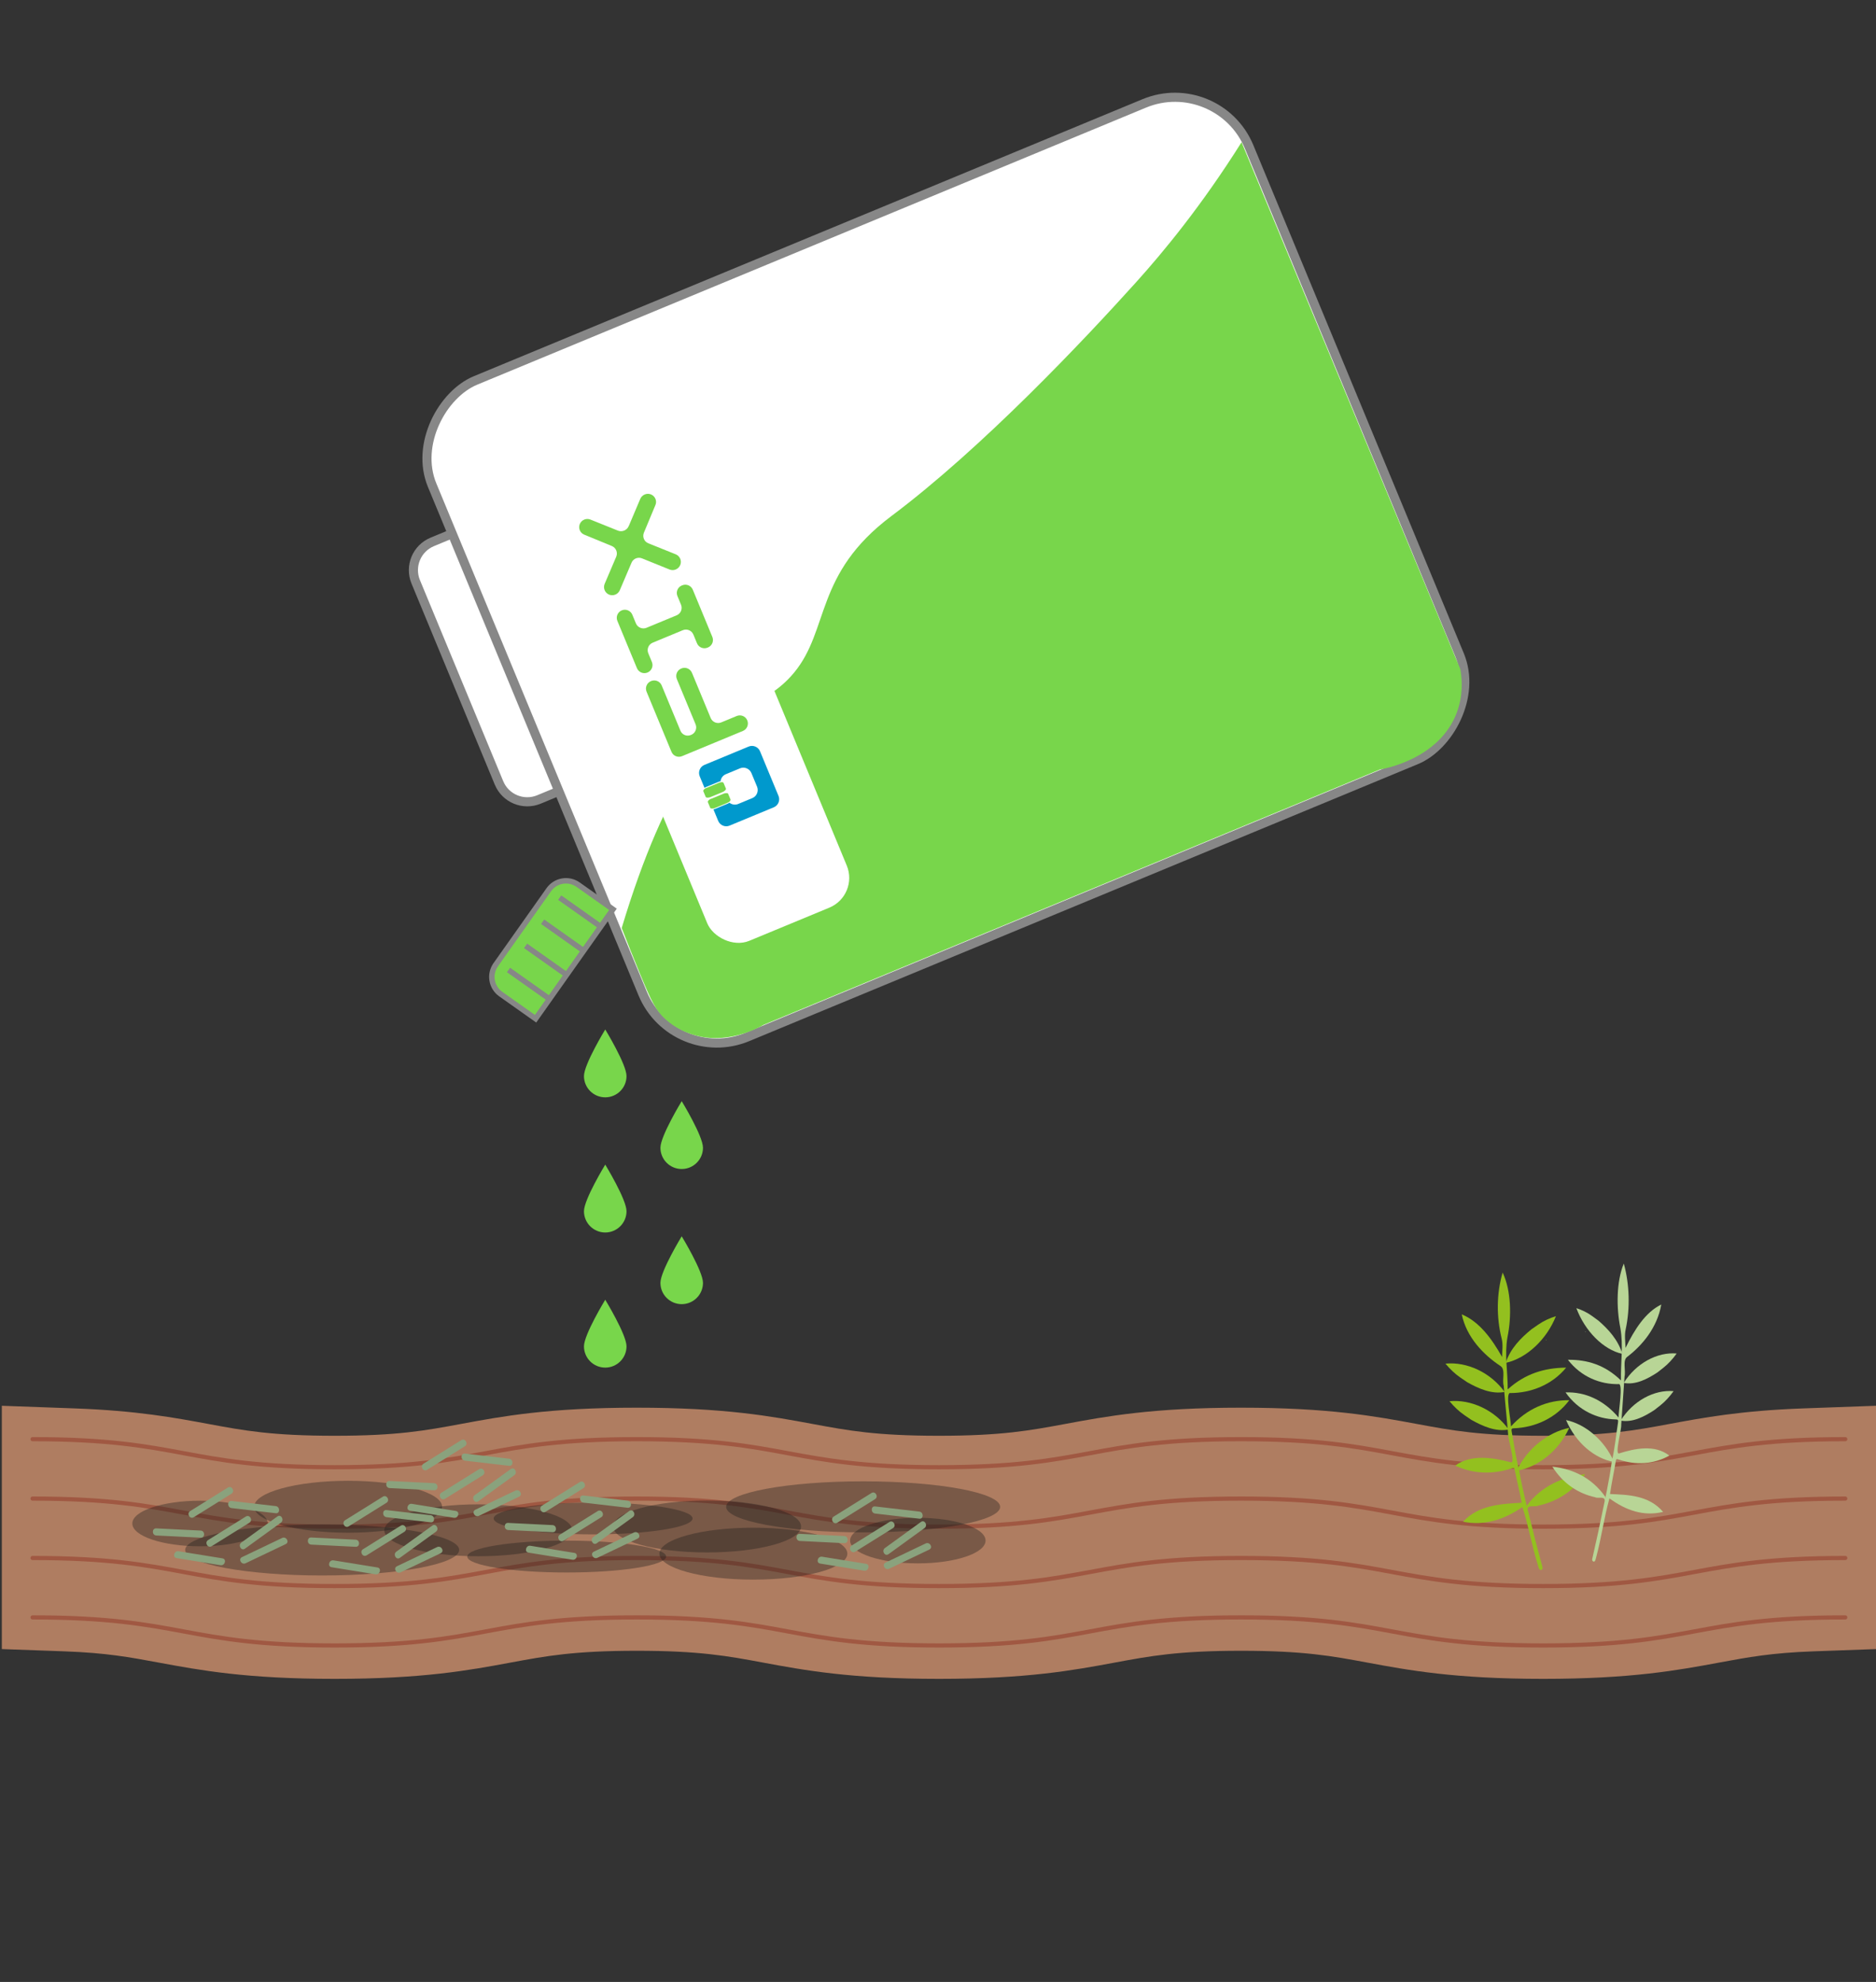 <?xml version="1.0" encoding="UTF-8"?>
<svg xmlns="http://www.w3.org/2000/svg" id="uuid-32946a1a-5eec-4672-9097-47fb255c9728" viewBox="0 0 1029 1087">
  <rect x="0" y="0" width="1029" height="1087" fill="#333333" stroke="none"/>
  <defs>
    <style>.uuid-2c7cbd61-6060-471c-8f4a-aa179efd7e3f{stroke-width:5px;}.uuid-2c7cbd61-6060-471c-8f4a-aa179efd7e3f,.uuid-17b64033-df2d-49f5-afc6-d903e85337ba,.uuid-fb76b166-c31c-415a-a427-5765dea13069{stroke:#878787;stroke-miterlimit:10;}.uuid-2c7cbd61-6060-471c-8f4a-aa179efd7e3f,.uuid-996031e2-5a52-430f-acc8-91aa89cdde6a{fill:#fff;}.uuid-17b64033-df2d-49f5-afc6-d903e85337ba{fill:none;}.uuid-17b64033-df2d-49f5-afc6-d903e85337ba,.uuid-fb76b166-c31c-415a-a427-5765dea13069{stroke-width:3px;}.uuid-10ddedff-a9a2-4be4-9c43-ac65e9ab9a85{fill:#0099cd;}.uuid-8261b8c1-23db-4d40-9d93-27cd3a463f81{fill:#8aa27d;}.uuid-8c8d2b75-f49e-4c13-8223-5c2158c13590{fill:#b8d596;}.uuid-75e37bcb-c8ef-45ec-a372-1347603bf15a,.uuid-ee5250ef-5b05-47c5-9578-9a27067ae657{fill:#af7d61;}.uuid-0a840d3b-3903-4807-9a35-7e6060bf27e7{fill:#93c01f;}.uuid-7f46e7ac-2042-4234-8b80-8182a6e927f8,.uuid-fb76b166-c31c-415a-a427-5765dea13069{fill:#78d64b;}.uuid-ee5250ef-5b05-47c5-9578-9a27067ae657{stroke:#a05842;stroke-linecap:round;stroke-linejoin:round;stroke-width:2.28px;}.uuid-e46a29be-3372-4b44-b931-a786f2245bd2{fill:#1a1a1a;opacity:.36;}</style>
  </defs>
  <path class="uuid-75e37bcb-c8ef-45ec-a372-1347603bf15a" d="m988.94,772.45c-33.98,1.23-54.79,5.1-73.15,8.51-19.51,3.62-34.92,6.49-69.37,6.49s-49.85-2.86-69.36-6.49c-22.47-4.17-47.94-8.91-96.36-8.91s-73.88,4.73-96.36,8.91c-19.51,3.62-34.92,6.49-69.36,6.49s-49.85-2.86-69.35-6.49c-22.47-4.17-47.94-8.91-96.36-8.91s-73.88,4.73-96.36,8.91c-19.51,3.62-34.91,6.49-69.35,6.49s-49.85-2.86-69.36-6.49c-18.36-3.41-39.17-7.27-73.14-8.51l-40.06-1.45v133.44l34.43,1.25c22.93.83,35.66,3.2,51.78,6.19,22.47,4.17,47.94,8.9,96.36,8.9s73.88-4.73,96.36-8.91c19.51-3.62,34.91-6.49,69.35-6.49s49.85,2.86,69.35,6.49c22.47,4.17,47.94,8.91,96.36,8.91s73.89-4.73,96.36-8.91c19.51-3.62,34.92-6.49,69.36-6.49s49.85,2.86,69.36,6.49c22.47,4.17,47.94,8.91,96.36,8.91s73.89-4.73,96.37-8.9c16.12-2.99,28.85-5.36,51.78-6.19l34.43-1.25v-133.44l-40.06,1.45Z"></path>
  <path class="uuid-ee5250ef-5b05-47c5-9578-9a27067ae657" d="m17.86,789.32c82.85,0,82.85,15.39,165.71,15.39s82.86-15.39,165.71-15.39,82.85,15.39,165.71,15.39,82.86-15.39,165.71-15.39,82.86,15.39,165.72,15.39,82.86-15.39,165.72-15.39"></path>
  <path class="uuid-ee5250ef-5b05-47c5-9578-9a27067ae657" d="m17.86,821.9c82.85,0,82.85,15.39,165.71,15.39s82.86-15.39,165.71-15.39,82.85,15.39,165.71,15.39,82.86-15.39,165.71-15.39,82.86,15.39,165.72,15.39,82.86-15.39,165.72-15.39"></path>
  <path class="uuid-ee5250ef-5b05-47c5-9578-9a27067ae657" d="m17.86,854.49c82.85,0,82.85,15.39,165.71,15.39s82.86-15.39,165.71-15.39,82.85,15.39,165.71,15.39,82.86-15.39,165.71-15.39,82.86,15.39,165.72,15.39,82.86-15.39,165.72-15.39"></path>
  <path class="uuid-ee5250ef-5b05-47c5-9578-9a27067ae657" d="m17.86,887.07c82.85,0,82.85,15.39,165.71,15.39s82.86-15.39,165.71-15.39,82.85,15.39,165.71,15.39,82.86-15.39,165.71-15.39,82.86,15.39,165.72,15.39,82.86-15.39,165.72-15.39"></path>
  <path class="uuid-0a840d3b-3903-4807-9a35-7e6060bf27e7" d="m824.78,760c-.95-3.32,1.14-8.89-1.73-10.78-9.33-6.16-18.63-15.74-21.28-28.37,9.74,4.06,16.54,13.48,22.13,23.39.04-3.41.63-6.79-.24-10.13-2.96-11.63-2.79-24.69.54-36.16,4.74,9.94,4.98,24.17,2.66,35.42-1.7,9.68.19,18.75.12,28.66,9.59-8.71,20.26-11.83,32.07-11.95-7.82,9.55-19.47,13.92-30.54,13.94-3.05-.8.29,15.19.27,18.3,8.76-9.7,20.04-14.54,31.99-14.37-7.5,10.02-19.04,14.96-30.25,15.39-1.4.05-1.61.32-1.34,1.91,1.36,6.94,2.15,14.1,4.06,20.85l-.02-.03c1.86,11.1,4.73,21.83,7.41,32.65,1.68,7.06,3.67,14,5.47,21.01.09.52-.13.97-.55,1.21-1.32.72-1.62-1.42-1.98-2.47-3.29-10.47-5.13-21.61-8.54-31.91-10,6.85-20.65,10.38-32.51,8.04,8.5-9.32,21.22-9.79,32.12-10.42-.99-5.84-2.54-11.59-3.67-17.43-.4-1.83-.46-1.86-2-1.37-10.16,3.32-20.84,3.11-30.75-1.58,8.77-6.41,20.87-4.33,30.57-1.77,2.68.47-1.82-13.07-1.59-15.71"></path>
  <path class="uuid-0a840d3b-3903-4807-9a35-7e6060bf27e7" d="m831.89,806.73c5.73-12.4,17.32-21.22,28.84-23.62-5.76,12.59-16.8,21.38-28.86,23.59,0,0,.02.03.02.03Z"></path>
  <path class="uuid-0a840d3b-3903-4807-9a35-7e6060bf27e7" d="m843.79,726.45c2.98-2.04,6.15-3.5,9.65-4.59-5.05,12.7-15.92,23.04-27.56,25.63,2.56-7.95,8.4-13.75,14.18-18.46"></path>
  <path class="uuid-0a840d3b-3903-4807-9a35-7e6060bf27e7" d="m837.81,827.87c-.61-.58-.35-1.37-.37-2.1,8.31-11.02,19.87-15.82,32.03-17.26-6.43,9.55-15.75,15.12-25.73,17.26-1.69.92-5.75-.71-5.93,2.11Z"></path>
  <path class="uuid-0a840d3b-3903-4807-9a35-7e6060bf27e7" d="m847.9,734.72c.22.05.35.22.39.47-.23-.05-.36-.2-.39-.47Z"></path>
  <path class="uuid-0a840d3b-3903-4807-9a35-7e6060bf27e7" d="m801.01,755.52c-2.97-2.04-5.62-4.57-8.17-7.63,11.79-1.15,24.77,4.85,32.47,15.53-7.07,1.34-14.23-1.77-20.56-5.35"></path>
  <path class="uuid-0a840d3b-3903-4807-9a35-7e6060bf27e7" d="m803.23,776.13c-2.97-2.04-5.62-4.57-8.17-7.63,11.79-1.15,24.77,4.85,32.47,15.53-7.07,1.34-14.23-1.77-20.56-5.35"></path>
  <path class="uuid-8c8d2b75-f49e-4c13-8223-5c2158c13590" d="m891.06,755.05c.81-3.33-1.16-8.87,1.4-10.81,8.32-6.33,16.56-16.09,18.76-28.77-8.72,4.25-14.71,13.79-19.6,23.8-.09-3.41-.67-6.78.07-10.14,2.5-11.68,2.14-24.74-1.03-36.14-4.12,10.03-4.13,24.26-1.87,35.46,1.68,9.65.11,18.75.32,28.66-8.78-8.53-18.45-11.44-29.1-11.34,7.2,9.4,17.77,13.55,27.74,13.36,2.74-.86-.03,15.2.03,18.3-8.04-9.53-18.29-14.16-29.06-13.76,6.91,9.88,17.39,14.6,27.51,14.81,1.26.02,1.46.29,1.24,1.88-1.12,6.97-1.72,14.13-3.35,20.93l.02-.03c-1.51,11.13-3.94,21.92-6.2,32.79-1.41,7.09-3.1,14.07-4.62,21.11-.07.52.13.97.51,1.2,1.21.69,1.44-1.46,1.75-2.5,2.81-10.53,4.31-21.7,7.22-32.07,9.12,6.66,18.77,9.98,29.43,7.42-7.81-9.16-19.28-9.39-29.12-9.8.81-5.86,2.12-11.64,3.05-17.5.34-1.83.39-1.87,1.78-1.41,9.21,3.13,18.84,2.71,27.7-2.16-8-6.25-18.88-3.93-27.59-1.19-2.41.52,1.45-13.1,1.2-15.73"></path>
  <path class="uuid-8c8d2b75-f49e-4c13-8223-5c2158c13590" d="m885.35,801.91c-5.35-12.28-15.94-20.89-26.36-23.07,5.38,12.48,15.47,21.06,26.38,23.04,0,0-.02.03-.02.03Z"></path>
  <path class="uuid-8c8d2b75-f49e-4c13-8223-5c2158c13590" d="m873.41,721.87c-2.72-1.98-5.59-3.38-8.77-4.41,4.75,12.6,14.7,22.74,25.24,25.1-2.42-7.9-7.78-13.58-13.06-18.19"></path>
  <path class="uuid-8c8d2b75-f49e-4c13-8223-5c2158c13590" d="m880.32,823.16c.54-.59.29-1.38.3-2.11-7.66-10.86-18.15-15.44-29.14-16.65,5.94,9.43,14.42,14.82,23.46,16.76,1.54.89,5.18-.82,5.38,1.99Z"></path>
  <path class="uuid-8c8d2b75-f49e-4c13-8223-5c2158c13590" d="m869.83,730.21c-.2.05-.31.22-.34.48.2-.05.32-.21.34-.48Z"></path>
  <path class="uuid-8c8d2b75-f49e-4c13-8223-5c2158c13590" d="m912.42,750.12c2.65-2.1,5-4.68,7.25-7.78-10.65-.93-22.26,5.32-29.05,16.14,6.4,1.21,12.8-2.04,18.46-5.74"></path>
  <path class="uuid-8c8d2b75-f49e-4c13-8223-5c2158c13590" d="m910.73,770.76c2.65-2.1,5-4.68,7.25-7.78-10.65-.93-22.26,5.32-29.05,16.14,6.4,1.21,12.8-2.04,18.46-5.74"></path>
  <ellipse class="uuid-e46a29be-3372-4b44-b931-a786f2245bd2" cx="176.73" cy="850.07" rx="75.15" ry="14"></ellipse>
  <ellipse class="uuid-e46a29be-3372-4b44-b931-a786f2245bd2" cx="262.34" cy="839.3" rx="51.55" ry="14.24"></ellipse>
  <ellipse class="uuid-e46a29be-3372-4b44-b931-a786f2245bd2" cx="109.73" cy="835.57" rx="37.15" ry="12.5"></ellipse>
  <ellipse class="uuid-e46a29be-3372-4b44-b931-a786f2245bd2" cx="325.34" cy="832.8" rx="54.55" ry="8.74"></ellipse>
  <ellipse class="uuid-e46a29be-3372-4b44-b931-a786f2245bd2" cx="190.94" cy="826.39" rx="51.55" ry="14.24"></ellipse>
  <ellipse class="uuid-e46a29be-3372-4b44-b931-a786f2245bd2" cx="473.44" cy="826.44" rx="75.15" ry="14"></ellipse>
  <ellipse class="uuid-e46a29be-3372-4b44-b931-a786f2245bd2" cx="387.84" cy="837.2" rx="51.55" ry="14.24"></ellipse>
  <ellipse class="uuid-e46a29be-3372-4b44-b931-a786f2245bd2" cx="503.44" cy="844.94" rx="37.15" ry="12.5"></ellipse>
  <ellipse class="uuid-e46a29be-3372-4b44-b931-a786f2245bd2" cx="310.84" cy="853.7" rx="54.55" ry="8.74"></ellipse>
  <ellipse class="uuid-e46a29be-3372-4b44-b931-a786f2245bd2" cx="413.23" cy="852.11" rx="51.55" ry="14.24"></ellipse>
  <path class="uuid-8261b8c1-23db-4d40-9d93-27cd3a463f81" d="m213.73,816.15c8.12.4,16.23.8,24.35,1.2,2.51.12,2.5-3.77,0-3.9-8.12-.4-16.23-.8-24.35-1.2-2.51-.12-2.5,3.77,0,3.9h0Z"></path>
  <path class="uuid-8261b8c1-23db-4d40-9d93-27cd3a463f81" d="m262.36,823.38c6.58-4.77,13.16-9.54,19.74-14.3,2.01-1.46.07-4.84-1.97-3.36-6.58,4.77-13.16,9.54-19.74,14.3-2.01,1.46-.07,4.84,1.97,3.36h0Z"></path>
  <path class="uuid-8261b8c1-23db-4d40-9d93-27cd3a463f81" d="m244.11,822.02c6.9-4.3,13.79-8.6,20.69-12.9,2.12-1.32.17-4.7-1.97-3.36-6.9,4.3-13.79,8.6-20.69,12.9-2.12,1.32-.17,4.7,1.97,3.36h0Z"></path>
  <path class="uuid-8261b8c1-23db-4d40-9d93-27cd3a463f81" d="m255.02,801.11c8.07.94,16.14,1.88,24.22,2.82,2.49.29,2.47-3.61,0-3.9-8.07-.94-16.14-1.88-24.22-2.82-2.49-.29-2.47,3.61,0,3.9h0Z"></path>
  <path class="uuid-8261b8c1-23db-4d40-9d93-27cd3a463f81" d="m234.28,806.12c6.9-4.3,13.79-8.6,20.69-12.9,2.12-1.32.17-4.7-1.97-3.36-6.9,4.3-13.79,8.6-20.69,12.9-2.12,1.32-.17,4.7,1.97,3.36h0Z"></path>
  <path class="uuid-8261b8c1-23db-4d40-9d93-27cd3a463f81" d="m224.89,828.55c8.02,1.3,16.04,2.59,24.07,3.89,2.45.4,3.51-3.36,1.04-3.76-8.02-1.3-16.04-2.59-24.07-3.89-2.45-.4-3.51,3.36-1.04,3.76h0Z"></path>
  <path class="uuid-8261b8c1-23db-4d40-9d93-27cd3a463f81" d="m262.71,831.37c7.33-3.5,14.67-7,22-10.5,2.26-1.08.29-4.44-1.97-3.36-7.33,3.5-14.67,7-22,10.5-2.26,1.08-.29,4.44,1.97,3.36h0Z"></path>
  <path class="uuid-8261b8c1-23db-4d40-9d93-27cd3a463f81" d="m278.73,839.15c8.12.4,16.23.8,24.35,1.2,2.51.12,2.5-3.77,0-3.9-8.12-.4-16.23-.8-24.35-1.2-2.51-.12-2.5,3.77,0,3.9h0Z"></path>
  <path class="uuid-8261b8c1-23db-4d40-9d93-27cd3a463f81" d="m327.36,846.38c6.58-4.77,13.16-9.54,19.74-14.3,2.01-1.46.07-4.84-1.97-3.36-6.58,4.77-13.16,9.54-19.74,14.3-2.01,1.46-.07,4.84,1.97,3.36h0Z"></path>
  <path class="uuid-8261b8c1-23db-4d40-9d93-27cd3a463f81" d="m309.11,845.02c6.9-4.3,13.79-8.6,20.69-12.9,2.12-1.32.17-4.7-1.97-3.36-6.9,4.3-13.79,8.6-20.69,12.9-2.12,1.32-.17,4.7,1.97,3.36h0Z"></path>
  <path class="uuid-8261b8c1-23db-4d40-9d93-27cd3a463f81" d="m320.02,824.11c8.07.94,16.14,1.88,24.22,2.82,2.49.29,2.47-3.61,0-3.9-8.07-.94-16.14-1.88-24.22-2.82-2.49-.29-2.47,3.61,0,3.9h0Z"></path>
  <path class="uuid-8261b8c1-23db-4d40-9d93-27cd3a463f81" d="m299.28,829.12c6.9-4.3,13.79-8.6,20.69-12.9,2.12-1.32.17-4.7-1.97-3.36-6.9,4.3-13.79,8.6-20.69,12.9-2.12,1.32-.17,4.7,1.97,3.36h0Z"></path>
  <path class="uuid-8261b8c1-23db-4d40-9d93-27cd3a463f81" d="m289.89,851.55c8.02,1.3,16.04,2.59,24.07,3.89,2.45.4,3.51-3.36,1.04-3.76-8.02-1.3-16.04-2.59-24.07-3.89-2.45-.4-3.51,3.36-1.04,3.76h0Z"></path>
  <path class="uuid-8261b8c1-23db-4d40-9d93-27cd3a463f81" d="m327.71,854.37c7.33-3.5,14.67-7,22-10.5,2.26-1.08.29-4.44-1.97-3.36-7.33,3.5-14.67,7-22,10.5-2.26,1.08-.29,4.44,1.97,3.36h0Z"></path>
  <path class="uuid-8261b8c1-23db-4d40-9d93-27cd3a463f81" d="m170.73,847.15c8.12.4,16.23.8,24.35,1.2,2.51.12,2.5-3.77,0-3.9-8.12-.4-16.23-.8-24.35-1.2-2.51-.12-2.5,3.77,0,3.9h0Z"></path>
  <path class="uuid-8261b8c1-23db-4d40-9d93-27cd3a463f81" d="m219.36,854.38c6.58-4.77,13.16-9.54,19.74-14.3,2.01-1.46.07-4.84-1.97-3.36-6.58,4.77-13.16,9.54-19.74,14.3-2.01,1.46-.07,4.84,1.97,3.36h0Z"></path>
  <path class="uuid-8261b8c1-23db-4d40-9d93-27cd3a463f81" d="m201.11,853.02c6.9-4.3,13.79-8.6,20.69-12.9,2.12-1.32.17-4.7-1.97-3.36-6.9,4.3-13.79,8.6-20.69,12.9-2.12,1.32-.17,4.7,1.97,3.36h0Z"></path>
  <path class="uuid-8261b8c1-23db-4d40-9d93-27cd3a463f81" d="m212.02,832.11c8.07.94,16.14,1.88,24.22,2.82,2.49.29,2.47-3.61,0-3.9-8.07-.94-16.14-1.88-24.22-2.82-2.49-.29-2.47,3.61,0,3.9h0Z"></path>
  <path class="uuid-8261b8c1-23db-4d40-9d93-27cd3a463f81" d="m191.28,837.12c6.9-4.3,13.79-8.6,20.69-12.9,2.12-1.32.17-4.7-1.97-3.36-6.9,4.3-13.79,8.6-20.69,12.9-2.12,1.32-.17,4.7,1.97,3.36h0Z"></path>
  <path class="uuid-8261b8c1-23db-4d40-9d93-27cd3a463f81" d="m181.89,859.55c8.02,1.3,16.04,2.59,24.07,3.89,2.45.4,3.51-3.36,1.04-3.76-8.02-1.3-16.04-2.59-24.07-3.89-2.45-.4-3.51,3.36-1.04,3.76h0Z"></path>
  <path class="uuid-8261b8c1-23db-4d40-9d93-27cd3a463f81" d="m219.71,862.37c7.33-3.5,14.67-7,22-10.5,2.26-1.08.29-4.44-1.97-3.36-7.33,3.5-14.67,7-22,10.5-2.26,1.08-.29,4.44,1.97,3.36h0Z"></path>
  <path class="uuid-8261b8c1-23db-4d40-9d93-27cd3a463f81" d="m85.73,842.15c8.12.4,16.23.8,24.35,1.2,2.51.12,2.5-3.77,0-3.9-8.12-.4-16.23-.8-24.35-1.2-2.51-.12-2.5,3.77,0,3.9h0Z"></path>
  <path class="uuid-8261b8c1-23db-4d40-9d93-27cd3a463f81" d="m134.36,849.38c6.58-4.77,13.16-9.54,19.74-14.3,2.01-1.46.07-4.84-1.97-3.36-6.58,4.77-13.16,9.54-19.74,14.3-2.01,1.46-.07,4.84,1.97,3.36h0Z"></path>
  <path class="uuid-8261b8c1-23db-4d40-9d93-27cd3a463f81" d="m116.11,848.02c6.9-4.3,13.79-8.6,20.69-12.9,2.12-1.32.17-4.7-1.97-3.36-6.9,4.3-13.79,8.6-20.69,12.9-2.12,1.32-.17,4.7,1.97,3.36h0Z"></path>
  <path class="uuid-8261b8c1-23db-4d40-9d93-27cd3a463f81" d="m127.02,827.11c8.07.94,16.14,1.88,24.22,2.82,2.49.29,2.47-3.61,0-3.9-8.07-.94-16.14-1.88-24.22-2.82-2.49-.29-2.47,3.61,0,3.9h0Z"></path>
  <path class="uuid-8261b8c1-23db-4d40-9d93-27cd3a463f81" d="m106.28,832.12c6.9-4.3,13.79-8.6,20.69-12.9,2.12-1.32.17-4.7-1.97-3.36-6.9,4.3-13.79,8.6-20.69,12.9-2.12,1.32-.17,4.7,1.97,3.36h0Z"></path>
  <path class="uuid-8261b8c1-23db-4d40-9d93-27cd3a463f81" d="m96.89,854.55c8.02,1.3,16.04,2.59,24.07,3.89,2.45.4,3.51-3.36,1.04-3.76-8.02-1.3-16.04-2.59-24.07-3.89-2.45-.4-3.51,3.36-1.04,3.76h0Z"></path>
  <path class="uuid-8261b8c1-23db-4d40-9d93-27cd3a463f81" d="m134.71,857.37c7.33-3.5,14.67-7,22-10.5,2.26-1.08.29-4.44-1.97-3.36-7.33,3.5-14.67,7-22,10.5-2.26,1.08-.29,4.44,1.97,3.36h0Z"></path>
  <path class="uuid-8261b8c1-23db-4d40-9d93-27cd3a463f81" d="m438.73,845.15c8.12.4,16.23.8,24.35,1.2,2.51.12,2.5-3.77,0-3.9-8.12-.4-16.23-.8-24.35-1.2-2.51-.12-2.5,3.77,0,3.9h0Z"></path>
  <path class="uuid-8261b8c1-23db-4d40-9d93-27cd3a463f81" d="m487.36,852.38c6.58-4.77,13.16-9.54,19.74-14.3,2.01-1.46.07-4.84-1.97-3.36-6.58,4.77-13.16,9.54-19.74,14.3-2.01,1.46-.07,4.84,1.97,3.36h0Z"></path>
  <path class="uuid-8261b8c1-23db-4d40-9d93-27cd3a463f81" d="m469.11,851.02c6.9-4.3,13.79-8.6,20.69-12.9,2.12-1.32.17-4.7-1.97-3.36-6.9,4.3-13.79,8.6-20.69,12.9-2.12,1.32-.17,4.7,1.97,3.36h0Z"></path>
  <path class="uuid-8261b8c1-23db-4d40-9d93-27cd3a463f81" d="m480.02,830.11c8.07.94,16.14,1.88,24.22,2.82,2.49.29,2.47-3.61,0-3.9-8.07-.94-16.14-1.88-24.22-2.82-2.49-.29-2.47,3.61,0,3.9h0Z"></path>
  <path class="uuid-8261b8c1-23db-4d40-9d93-27cd3a463f81" d="m459.28,835.12c6.9-4.3,13.79-8.6,20.69-12.9,2.12-1.32.17-4.7-1.97-3.36-6.9,4.3-13.79,8.6-20.69,12.9-2.12,1.32-.17,4.7,1.97,3.36h0Z"></path>
  <path class="uuid-8261b8c1-23db-4d40-9d93-27cd3a463f81" d="m449.89,857.55c8.02,1.3,16.04,2.59,24.07,3.89,2.45.4,3.51-3.36,1.04-3.76-8.02-1.3-16.04-2.59-24.07-3.89-2.45-.4-3.51,3.36-1.04,3.76h0Z"></path>
  <path class="uuid-8261b8c1-23db-4d40-9d93-27cd3a463f81" d="m487.71,860.37c7.33-3.5,14.67-7,22-10.5,2.26-1.08.29-4.44-1.97-3.36-7.33,3.5-14.67,7-22,10.5-2.26,1.08-.29,4.44,1.97,3.36h0Z"></path>
  <path class="uuid-2c7cbd61-6060-471c-8f4a-aa179efd7e3f" d="m208.8,347.89h119.35c9.26,0,16.77,7.51,16.77,16.77v16.13c0,2.89-2.34,5.23-5.23,5.23h-142.44c-2.89,0-5.23-2.34-5.23-5.23v-16.13c0-9.26,7.51-16.77,16.77-16.77Z" transform="translate(32.2 755.42) rotate(-112.5)"></path>
  <rect class="uuid-2c7cbd61-6060-471c-8f4a-aa179efd7e3f" x="323.95" y="70.2" width="389.73" height="485.02" rx="44" ry="44" transform="translate(428.46 911.7) rotate(-112.5)"></rect>
  <path class="uuid-fb76b166-c31c-415a-a427-5765dea13069" d="m275.51,501.12h50.42c6.37,0,11.54,5.17,11.54,11.54v23.41h-73.5v-23.41c0-6.37,5.17-11.54,11.54-11.54Z" transform="translate(-296.32 464.7) rotate(-54.73)"></path>
  <line class="uuid-17b64033-df2d-49f5-afc6-d903e85337ba" x1="288.28" y1="518.76" x2="310.76" y2="534.66"></line>
  <line class="uuid-17b64033-df2d-49f5-afc6-d903e85337ba" x1="278.93" y1="531.99" x2="301.41" y2="547.89"></line>
  <line class="uuid-17b64033-df2d-49f5-afc6-d903e85337ba" x1="297.64" y1="505.53" x2="320.12" y2="521.43"></line>
  <line class="uuid-17b64033-df2d-49f5-afc6-d903e85337ba" x1="306.99" y1="492.3" x2="329.47" y2="508.2"></line>
  <path class="uuid-7f46e7ac-2042-4234-8b80-8182a6e927f8" d="m681,78c40,96.33,80,192.67,120,289,.96,5.43,1.65,14.37-2,24-9.66,25.47-40.17,30.72-42,31-112.67,46.67-225.33,93.33-338,140-3.71,2.11-21.12,11.52-39.82,5.17-2.33-.79-8.35-2.9-14.18-8.17-5.28-4.77-7.67-9.66-14-25-3.83-9.28-7.17-17.69-10-25,24.43-81.35,50.76-110.94,70.92-122.5,5.43-3.11,14.91-7.06,23.59-17.53,19.62-23.64,11.09-54.19,53.4-85.92,50-37.5,105.26-96.11,134.14-128.14,14.78-16.39,35.93-41.87,57.95-76.91Z"></path>
  <path class="uuid-7f46e7ac-2042-4234-8b80-8182a6e927f8" d="m320.31,590.17c0-6.44,11.67-25.55,11.67-25.55,0,0,11.67,19.11,11.67,25.55s-5.22,11.67-11.67,11.67-11.67-5.22-11.67-11.67Z"></path>
  <path class="uuid-7f46e7ac-2042-4234-8b80-8182a6e927f8" d="m320.31,664.29c0-6.44,11.67-25.55,11.67-25.55,0,0,11.67,19.11,11.67,25.55s-5.22,11.67-11.67,11.67-11.67-5.22-11.67-11.67Z"></path>
  <path class="uuid-7f46e7ac-2042-4234-8b80-8182a6e927f8" d="m362.25,629.48c0-6.44,11.67-25.55,11.67-25.55,0,0,11.67,19.11,11.67,25.55s-5.22,11.67-11.67,11.67-11.67-5.22-11.67-11.67Z"></path>
  <path class="uuid-7f46e7ac-2042-4234-8b80-8182a6e927f8" d="m362.25,703.6c0-6.44,11.67-25.55,11.67-25.55,0,0,11.67,19.11,11.67,25.55s-5.22,11.67-11.67,11.67-11.67-5.22-11.67-11.67Z"></path>
  <path class="uuid-7f46e7ac-2042-4234-8b80-8182a6e927f8" d="m320.31,738.4c0-6.44,11.67-25.55,11.67-25.55,0,0,11.67,19.11,11.67,25.55s-5.22,11.67-11.67,11.67-11.67-5.22-11.67-11.67Z"></path>
  <rect class="uuid-996031e2-5a52-430f-acc8-91aa89cdde6a" x="333.75" y="216.27" width="82.81" height="302.12" rx="17.66" ry="17.66" transform="translate(-112.01 171.53) rotate(-22.5)"></rect>
  <path class="uuid-7f46e7ac-2042-4234-8b80-8182a6e927f8" d="m378.91,403.13l.22-.09c2.25-.93,3.35-3.51,2.4-5.8l-10.27-24.79c-.93-2.25.11-4.85,2.4-5.8l.09-.04c2.25-.93,4.85.11,5.8,2.4l10.27,24.79c.93,2.25,3.51,3.35,5.8,2.4l8.47-3.51c2.25-.93,4.85.11,5.8,2.4h0c.93,2.25-.11,4.85-2.4,5.8l-33.39,13.83c-2.25.93-4.85-.11-5.8-2.4l-13.65-32.95c-.93-2.25.11-4.85,2.4-5.8l.09-.04c2.25-.93,4.85.11,5.8,2.4l10.27,24.79c.89,2.27,3.44,3.33,5.69,2.4Z"></path>
  <path class="uuid-7f46e7ac-2042-4234-8b80-8182a6e927f8" d="m354.61,344.32l16.54-6.85c2.29-.95,3.33-3.55,2.4-5.8l-1.97-4.76c-.95-2.29.15-4.87,2.4-5.8l.22-.09c2.29-.95,4.87.15,5.8,2.4l10.72,25.89c.95,2.29-.15,4.87-2.4,5.8l-.22.09c-2.29.95-4.87-.15-5.8-2.4l-1.97-4.76c-.95-2.29-3.55-3.33-5.8-2.4l-16.54,6.85c-2.29.95-3.33,3.55-2.4,5.8l1.97,4.76c.95,2.29-.15,4.87-2.4,5.8h0c-2.29.95-4.87-.15-5.8-2.4l-10.72-25.89c-.95-2.29.15-4.87,2.4-5.8h0c2.29-.95,4.87.15,5.8,2.4l1.97,4.76c.93,2.25,3.55,3.33,5.8,2.4Z"></path>
  <path class="uuid-7f46e7ac-2042-4234-8b80-8182a6e927f8" d="m344.85,288.58l6.35-14.98c.48-1.08,1.32-1.94,2.42-2.4l.04-.02c2.29-.95,4.91.14,5.86,2.43h0c.46,1.1.45,2.34-.03,3.42l-6.3,15.11c-.96,2.31.14,4.95,2.47,5.85l15,6.03c1.12.47,2,1.34,2.46,2.44h0c.95,2.29-.14,4.91-2.43,5.86l-.04.02c-1.1.46-2.3.44-3.4.01l-15.08-6.1c-2.25-.93-4.85.15-5.78,2.39l-6.42,15.06c-.44,1.06-1.32,1.94-2.37,2.38l-.09.04c-2.29.95-4.91-.14-5.86-2.43h0c-.46-1.1-.45-2.34.01-3.47l6.34-14.87c.97-2.26-.08-4.93-2.39-5.88l-15.14-6.23c-1.12-.47-1.98-1.3-2.44-2.4h0c-.95-2.29.14-4.91,2.43-5.86l.04-.02c1.06-.44,2.3-.44,3.36,0l15.19,6.11c2.25.82,4.86-.25,5.79-2.5Z"></path>
  <path class="uuid-10ddedff-a9a2-4be4-9c43-ac65e9ab9a85" d="m383.79,425.75l2.63,6.35c.29-.17.63-.36.98-.51l6.62-2.74c.4-.16.81-.28,1.2-.34.18-1.68,1.26-3.21,2.93-3.9l7.76-3.22c2.43-1,5.23.16,6.24,2.58l3.11,7.5c1,2.43-.16,5.23-2.58,6.24l-7.76,3.22c-1.68.69-3.52.37-4.83-.69-.32.23-.69.44-1.09.61l-6.62,2.74c-.35.15-.72.25-1.05.33l2.61,6.31c1,2.43,3.81,3.59,6.24,2.58l24.26-10.05c2.43-1,3.59-3.81,2.58-6.24l-10.14-24.48c-1-2.43-3.81-3.59-6.24-2.58l-24.26,10.05c-2.43,1-3.59,3.81-2.58,6.24Z"></path>
  <path class="uuid-7f46e7ac-2042-4234-8b80-8182a6e927f8" d="m389.11,438.59c-.36.25-.66.53-.79.84-.05.12-.13.31-.06.49l1.32,3.18s.04.09.1.11c.2.23.75.31,1.48.21.35-.04.67-.12,1.07-.29l6.62-2.74c.35-.15.64-.32.93-.49.61-.41.92-.9.94-1.22-.02-.04,0-.11-.01-.15l-1.32-3.18c-.07-.18-.26-.25-.38-.31-.4-.09-.91-.09-1.52.06-.24.05-.46.14-.64.21l-6.62,2.74c-.52.11-.86.3-1.13.52Z"></path>
  <path class="uuid-7f46e7ac-2042-4234-8b80-8182a6e927f8" d="m386.62,432.59c-.36.25-.66.53-.79.84-.05.12-.13.31-.06.49l1.32,3.18s.04.09.1.11c.2.23.75.31,1.48.21.35-.04.67-.12,1.07-.29l6.62-2.74c.22-.09.44-.18.6-.3.78-.48,1.23-1.03,1.23-1.39-.02-.04,0-.11-.01-.15l-1.32-3.18c-.07-.18-.26-.25-.38-.31-.29-.09-.72-.12-1.2-.02-.33.08-.65.17-1.01.31l-6.62,2.74c-.42.12-.75.31-1.04.48Z"></path>
</svg>
